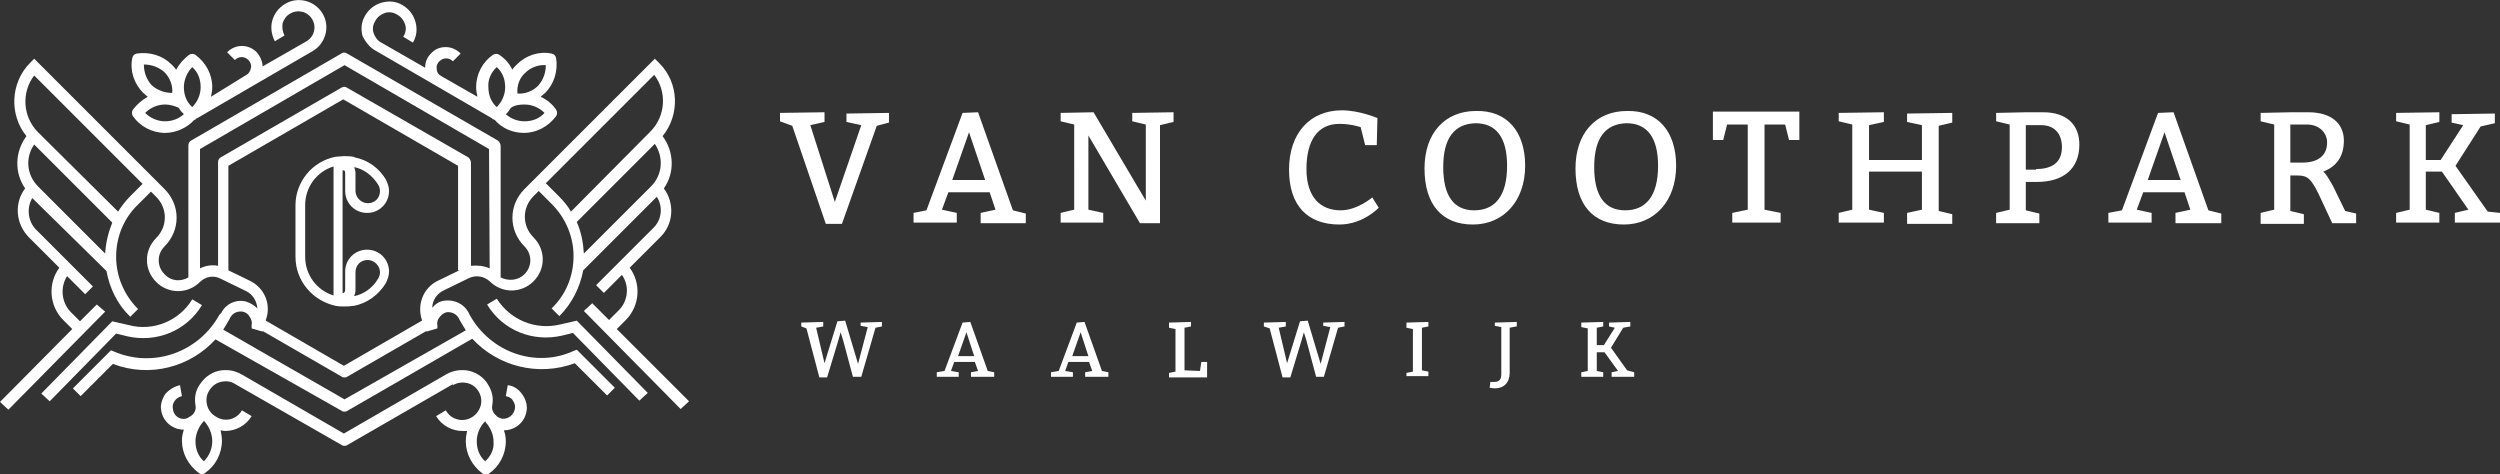 <?xml version="1.0" encoding="UTF-8"?>
<!-- Generator: Adobe Illustrator 28.0.0, SVG Export Plug-In . SVG Version: 6.00 Build 0)  -->
<svg xmlns="http://www.w3.org/2000/svg" xmlns:xlink="http://www.w3.org/1999/xlink" version="1.1" id="Laag_1" x="0px" y="0px" viewBox="0 0 387.5 73.5" style="enable-background:new 0 0 387.5 73.5;" xml:space="preserve">
<rect x="0" y="0" width="387.5" height="73.5" fill="#333333" stroke="none"/>
<style type="text/css">
	.st0{fill:#FFFFFF;}
</style>
<g>
	<g>
		<path class="st0" d="M86.8,50.3c-3.8,0.9-7.7-0.7-9.8-4l-1.5,0.9c2.4,4,7.1,5.9,11.7,4.8l1.6-0.4l10.3,10.5l1.3-1.2l-11-11.2    L86.8,50.3z"></path>
	</g>
	<g>
		<path class="st0" d="M100.9,28.9L90.5,39.3c-0.1-1.7-0.4-3.3-1.1-4.9l12.1-12.1C102.9,24.4,102.7,27.1,100.9,28.9 M88.5,32.8    c-0.5-0.9-1.2-1.7-1.9-2.4l-2-2l16.8-16.8c2,2.6,1.8,6.4-0.6,8.8L88.5,32.8z M75.9,41.6C75,41.2,74,41.1,73,41.2v-16    c0-0.3-0.2-0.6-0.4-0.8L53.8,13.6c-0.3-0.2-0.6-0.2-0.9,0L34.2,24.4c-0.3,0.2-0.4,0.4-0.4,0.8v16c-1-0.2-2,0-2.8,0.4V23.1l22.4-13    l22.4,13L75.9,41.6L75.9,41.6z M71.2,41.9l-3.3,1.6c-2.3,1.1-3.3,3.7-2.5,6.1v0.1l-12.1,7l-12.1-7v-0.1c0.9-2.4-0.2-5-2.5-6.1    l-3.3-1.6V25.7l17.8-10.3L71,25.7v16.2H71.2z M67.8,50.5c-0.1-0.5,0-0.9,0.3-1.3c0.3-0.4,0.7-0.7,1.1-0.8c0.7-0.1,1.5,0.2,1.9,0.9    l0.2,0.4c0.3,0.5,0.6,1,0.9,1.5L53.4,61.9L34.6,51.1c0.3-0.5,0.6-1,0.9-1.5l0.2-0.4c0.4-0.7,1.1-1,1.9-0.9    c0.5,0.1,0.9,0.4,1.1,0.8c0.3,0.4,0.4,0.9,0.3,1.3v0.5l1.7,0.5v-0.1L53,58.4c0.1,0.1,0.3,0.1,0.4,0.1c0.2,0,0.3,0,0.4-0.1    l12.3-7.1v0.1l1.7-0.5V50.5z M20.2,30.4c-0.7,0.7-1.4,1.6-1.9,2.4L5.9,20.5c-2.4-2.4-2.6-6.2-0.6-8.8l16.8,16.8L20.2,30.4z     M16.3,39.3L5.9,28.9c-1.8-1.8-2-4.5-0.6-6.5l12.1,12.1C16.8,36,16.4,37.6,16.3,39.3 M95.6,51l1.4-1.4c2.2-2.2,2.4-5.7,0.6-8.1    l4.8-4.8c2-2,2.2-5.2,0.5-7.5c1.7-2.4,1.6-5.7-0.2-8.1c2.7-3.3,2.6-8.3-0.6-11.4l-0.6-0.6L81.3,29.3c-2.5,2.5-2.5,6.4,0,8.9    c1.2,1.2,1.2,3.1,0,4.3c-1,1-2.5,1.1-3.7,0.5V22.6c0-0.3-0.2-0.6-0.4-0.8L53.8,8.3c-0.3-0.2-0.6-0.2-0.9,0L29.6,21.8    c-0.3,0.2-0.4,0.4-0.4,0.8V43c-1.2,0.7-2.7,0.6-3.7-0.5c-1.2-1.2-1.2-3.1,0-4.3c2.5-2.5,2.5-6.4,0-8.9L5.3,9.1L4.7,9.7    c-3.1,3.1-3.3,8.1-0.6,11.4c-1.8,2.4-1.9,5.7-0.2,8.1c-1.7,2.2-1.5,5.4,0.5,7.5l4.8,4.8c-1.8,2.4-1.6,5.9,0.6,8.1l1.4,1.4L0,62.3    l1.3,1.2l15-15.2L15,47.2l-2.6,2.6L11,48.4c-1.5-1.5-1.7-3.9-0.6-5.6l2.8,2.8l1.2-1.2l-8.8-8.8c-1.3-1.3-1.5-3.4-0.6-4.9L16.5,42    c0.5,2.7,1.7,5.2,3.7,7.1l1.2-1.2c-2.2-2.2-3.4-5.1-3.4-8.1c0-3.1,1.2-6,3.4-8.1l2-2l0.8,0.8c1.8,1.8,1.8,4.6,0,6.4    c-1.9,1.9-1.9,4.9,0,6.8c1.9,1.9,4.9,1.9,6.8,0c0.8-0.8,2.1-1.1,3.2-0.5l3.9,1.9c1.1,0.5,1.7,1.6,1.8,2.7    c-0.5-0.5-1.2-0.9-1.9-1.1c-1.5-0.3-3,0.4-3.7,1.8L34,48.8c-3.2,5.8-10.2,8.3-16.3,5.7l-0.5-0.2l-5.9,5.9l1.2,1.2l5-5    c5.7,2.2,12,0.5,15.9-3.8L53,63.7c0.1,0.1,0.3,0.1,0.4,0.1s0.3,0,0.4-0.1l19.4-11.2c4,4.3,10.2,5.9,15.9,3.8l5,5l1.2-1.2l-5.9-5.9    l-0.5,0.2C83,57.1,76,54.6,72.8,48.8l-0.2-0.4c-0.7-1.3-2.2-2-3.7-1.8c-0.8,0.1-1.4,0.5-1.9,1.1c0-1.1,0.7-2.2,1.8-2.7l3.9-1.9    c1.1-0.5,2.3-0.3,3.2,0.5c1.9,1.9,4.9,1.9,6.8,0s1.9-4.9,0-6.8c-1.8-1.8-1.8-4.6,0-6.4l0.8-0.8l2,2c2.2,2.2,3.4,5.1,3.4,8.1    c0,3.1-1.2,6-3.4,8.1l1.2,1.2c2-2,3.2-4.5,3.7-7.1l11.4-11.4c1,1.5,0.8,3.6-0.6,4.9l-8.8,8.8l1.2,1.2l2.8-2.8    c1.2,1.7,1,4.1-0.6,5.6l-1.4,1.4L91.8,47l-1.3,1.2l15,15.2l1.3-1.2L95.6,51z"></path>
	</g>
	<g>
		<path class="st0" d="M77,10.4c0.9,0.8,1.3,1.9,1.3,3.1s-0.5,2.3-1.3,3.1c-0.9-0.8-1.3-1.9-1.3-3.1C75.6,12.4,76.1,11.2,77,10.4     M79.2,16.7c0.6-0.4,1.3-0.5,2.1-0.5c1.2,0,2.3,0.5,3.1,1.3c-0.8,0.9-1.9,1.3-3.1,1.3c-1.1,0-2.1-0.4-2.9-1.1    C78.7,17.5,78.9,17.1,79.2,16.7 M81.4,11.3L81.4,11.3c0.8-0.8,2-1.3,3.2-1.2c0,1.2-0.4,2.3-1.2,3.2c-0.8,0.8-2,1.3-3.2,1.2    C80.1,13.3,80.5,12.1,81.4,11.3 M58.3,7.9l0.4-0.8L58.3,7.9l9.3,5.4l8.6,5c0.1,0.1,0.2,0.2,0.3,0.2c0.1,0,0.1,0.1,0.2,0.1    c1.1,1.3,2.8,2,4.5,2c2,0,3.8-1,5-2.6c0.2-0.3,0.2-0.7,0-1c-0.6-0.9-1.5-1.6-2.4-2c0.2-0.2,0.5-0.4,0.7-0.6c1.4-1.4,2-3.4,1.7-5.4    c-0.1-0.4-0.3-0.6-0.7-0.7c-2-0.4-4,0.3-5.4,1.7c-0.2,0.2-0.5,0.5-0.7,0.8c-0.4-0.9-1.1-1.7-2-2.3c-0.3-0.2-0.7-0.2-1,0    c-1.6,1.1-2.6,3-2.6,5c0,0.5,0.1,1,0.2,1.5l-5.6-3.2c-0.4-0.2-0.7-0.6-0.7-1.1c-0.1-0.5,0.1-0.9,0.4-1.2c0.6-0.6,1.5-0.6,2.1,0    l1.2-1.2c-0.6-0.6-1.4-1-2.3-1s-1.7,0.3-2.3,1c-0.6,0.6-0.9,1.3-0.9,2.2l-6.8-3.9c-0.6-0.3-1-0.9-1.2-1.5s-0.1-1.3,0.3-1.9    c0.3-0.6,0.9-1,1.5-1.2s1.3-0.1,1.9,0.3c0.6,0.3,1,0.9,1.2,1.5s0.1,1.3-0.3,1.9L64,6.6c0.6-1,0.7-2.1,0.4-3.2s-1-2-2-2.6    s-2.1-0.7-3.2-0.4c-1.1,0.3-2,1-2.6,2s-0.7,2.1-0.4,3.2C56.6,6.4,57.3,7.4,58.3,7.9"></path>
	</g>
	<g>
		<path class="st0" d="M75.2,71.5c-0.9-0.8-1.3-1.9-1.3-3.1s0.5-2.3,1.3-3.1c0.1,0.1,0.1,0.1,0.1,0.2c0.1,0.1,0.1,0.1,0.2,0.2    c0.6,0.8,1,1.7,1,2.8C76.6,69.6,76.1,70.7,75.2,71.5 M32.9,68.4c0,1.2-0.5,2.3-1.3,3.1c-0.9-0.8-1.3-1.9-1.3-3.1c0-1,0.4-2,1-2.8    c0.1-0.1,0.1-0.1,0.2-0.2c0-0.1,0.1-0.1,0.1-0.2C32.4,66.1,32.9,67.2,32.9,68.4 M78.7,59.7l-0.3,1.7c0.5,0.1,0.9,0.3,1.1,0.7    c0.3,0.4,0.4,0.9,0.3,1.3c-0.2,1-1.1,1.6-2,1.5c-0.3-0.1-0.7-0.2-0.9-0.5l-0.1-0.1c-0.1-0.1-0.1-0.1-0.2-0.2    c-0.3-0.4-0.4-0.9-0.3-1.3l0,0c0.2-1.1,0-2.1-0.6-3.1c-0.6-1.1-1.7-1.9-2.9-2.2c-1.2-0.3-2.5-0.1-3.6,0.5l0,0l-15.9,9.2L37.4,58    l0,0c-1.1-0.6-2.3-0.8-3.6-0.5c-1.2,0.3-2.2,1.1-2.9,2.2c-0.6,0.9-0.8,2-0.6,3.1l0,0c0.1,0.5,0,0.9-0.3,1.3c0,0.1-0.1,0.1-0.2,0.2    l-0.1,0.1c-0.3,0.2-0.6,0.4-0.9,0.5c-1,0.2-1.9-0.5-2-1.5c-0.1-0.5,0-0.9,0.3-1.3c0.3-0.4,0.7-0.6,1.1-0.7l-0.3-1.7    c-0.9,0.2-1.7,0.7-2.3,1.4c-0.5,0.8-0.8,1.7-0.6,2.6c0.3,1.7,1.8,2.9,3.5,2.9c-0.2,0.6-0.3,1.1-0.3,1.7c0,2,1,3.8,2.6,5    c0.2,0.1,0.3,0.2,0.5,0.2s0.4-0.1,0.5-0.2c1.6-1.1,2.6-3,2.6-5c0-0.5-0.1-1.1-0.2-1.6c0.2,0,0.4,0.1,0.7,0.1    c1.6,0,3.2-0.8,4.1-2.3l-1.5-0.9c-0.8,1.4-2.6,1.9-4,1c-0.7-0.4-1.2-1-1.4-1.8s-0.1-1.6,0.3-2.2c0.4-0.7,1-1.2,1.8-1.4    s1.6-0.1,2.2,0.3l0.2-0.4l-0.2,0.4L53,69c0.1,0.1,0.3,0.1,0.4,0.1s0.3,0,0.4-0.1l16.3-9.4L70,59.3l0.2,0.4c1.4-0.8,3.2-0.4,4,1    c0.4,0.7,0.5,1.5,0.3,2.2s-0.7,1.4-1.4,1.8c-0.7,0.4-1.5,0.5-2.2,0.3c-0.8-0.2-1.4-0.7-1.8-1.4l-1.5,0.9c0.9,1.5,2.5,2.3,4.1,2.3    c0.2,0,0.4,0,0.7,0c-0.1,0.5-0.2,1-0.2,1.6c0,2,1,3.8,2.6,5c0.2,0.1,0.3,0.2,0.5,0.2s0.4-0.1,0.5-0.2c1.6-1.1,2.6-3,2.6-5    c0-0.6-0.1-1.2-0.3-1.7c1.7,0,3.2-1.2,3.5-2.9c0.2-0.9-0.1-1.9-0.6-2.6C80.4,60.3,79.6,59.8,78.7,59.7"></path>
	</g>
	<g>
		<path class="st0" d="M19.6,52.1c4.6,1.1,9.3-0.8,11.7-4.8l-1.5-0.9c-2,3.3-6,5-9.8,4l-2.6-0.6L6.4,61l1.3,1.2L18,51.7L19.6,52.1z"></path>
	</g>
	<g>
		<path class="st0" d="M25.6,16.2c0.7,0,1.4,0.2,2.1,0.5c0.2,0.4,0.5,0.7,0.8,1c-0.8,0.7-1.8,1.1-2.9,1.1c-1.2,0-2.3-0.5-3.1-1.3    C23.3,16.7,24.4,16.2,25.6,16.2 M22.3,10c1.2,0,2.3,0.4,3.2,1.2c0.8,0.8,1.3,2,1.2,3.2c-1.2,0-2.3-0.4-3.2-1.2    C22.7,12.3,22.3,11.2,22.3,10 M29.8,10.4c0.9,0.8,1.3,1.9,1.3,3.1s-0.5,2.3-1.3,3.1c-0.9-0.8-1.3-1.9-1.3-3.1    C28.5,12.4,29,11.2,29.8,10.4 M20.6,17c-0.2,0.3-0.2,0.7,0,1c1.1,1.6,3,2.6,5,2.6c1.7,0,3.4-0.8,4.5-2c0.1,0,0.2-0.1,0.2-0.1    c0.1-0.1,0.2-0.2,0.3-0.2l8.6-5l9.3-5.4l-0.4-0.8l0.4,0.8c2-1.2,2.7-3.8,1.5-5.8s-3.8-2.7-5.8-1.5c-1,0.6-1.7,1.5-2,2.6    s-0.1,2.2,0.4,3.2l1.5-0.9c-0.3-0.6-0.4-1.2-0.3-1.9C44,3,44.4,2.4,45,2.1c1.2-0.7,2.7-0.3,3.4,0.9s0.3,2.7-0.9,3.4l-6.8,3.9    c0-0.8-0.4-1.6-0.9-2.2c-1.3-1.3-3.3-1.3-4.6,0l1.2,1.2c0.6-0.6,1.5-0.6,2.1,0c0.3,0.3,0.5,0.8,0.4,1.2c-0.1,0.5-0.3,0.9-0.7,1.1    L32.7,15c0.1-0.5,0.2-1,0.2-1.5c0-2-1-3.8-2.6-5c-0.3-0.2-0.7-0.2-1,0c-0.8,0.6-1.5,1.4-2,2.3c-0.2-0.3-0.4-0.5-0.7-0.8    c-1.4-1.4-3.4-2-5.4-1.7c-0.4,0.1-0.6,0.3-0.7,0.7c-0.4,2,0.3,4,1.7,5.4c0.2,0.2,0.5,0.4,0.7,0.6C22,15.5,21.2,16.2,20.6,17"></path>
	</g>
	<g>
		<path class="st0" d="M58.6,28.6c0.2,0.3,0.3,0.7,0.3,1c0,1.1-0.8,1.9-1.9,1.9c-1,0-1.9-0.9-1.9-1.9v-2.8c0-0.3-0.1-0.6-0.2-0.9    C56.4,26.2,57.7,27.2,58.6,28.6 M55.1,45v-2.8c0-1.1,0.8-1.9,1.9-1.9c1,0,1.9,0.9,1.9,1.9c0,0.3-0.1,0.7-0.3,1    c-0.8,1.4-2.2,2.4-3.7,2.7C55,45.6,55.1,45.3,55.1,45 M51.7,45.8c-2.6-0.8-4.4-3.2-4.4-6v-8c0-2.8,1.8-5.2,4.4-6V45.8z M52,24.3    c-3.6,0.7-6.2,3.9-6.2,7.5v8c0,3.7,2.6,6.8,6.2,7.6c0.5,0.1,0.9,0.1,1.3,0.1c0.4,0,0.9,0,1.5-0.1h0.1c2-0.4,3.8-1.7,4.9-3.5    c0.3-0.6,0.5-1.2,0.5-1.8c0-1.9-1.5-3.4-3.4-3.4s-3.4,1.5-3.4,3.4V45c0,0.2-0.2,0.4-0.2,0.4c-0.1,0-0.1,0-0.2,0v-19    c0.1,0,0.1,0,0.2,0c0.1,0,0.2,0.2,0.2,0.4v2.8c0,1.9,1.5,3.4,3.4,3.4s3.4-1.5,3.4-3.4c0-0.6-0.2-1.2-0.5-1.8    c-1.1-1.8-2.8-3-4.8-3.4l-0.2-0.1c-0.6-0.1-1.1-0.1-1.5-0.1C52.9,24.2,52.4,24.3,52,24.3"></path>
	</g>
	<g>
		<path class="st0" d="M387.5,33v1.5h-7V33l2.1-0.5l-4.1-5.9H376v5.9l2.1,0.5v1.5h-6.7V33l2.1-0.5V19.3l-2.1-0.5v-1.3l6.7-0.1v1.5    l-2.1,0.5v5.4h2.3l3.5-5.4L380,19v-1.3l6.7-0.1v1.5l-2.2,0.5l-3.9,6.1l5,7.1L387.5,33z M356.9,25.2c2.4,0,3.8-1.1,3.8-3.1    c0-1.6-1.3-2.8-3.1-2.8H355v5.9H356.9z M352.5,32.5V19.3l-2.1-0.5v-1.3l4.7-0.1h2.7c3.5,0,5.5,1.7,5.5,4.4c0,2.4-1.1,4-3.2,4.8    c0.4,0.3,0.8,1,1.5,2.2l1.9,3.9l1.7,0.4v1.5h-3.7l-2.1-4.5c-1.2-2.4-1.7-2.9-3.3-2.9H355v5.5l2.1,0.5v1.5h-6.7V33L352.5,32.5z     M338,27.9l-2.5-7.4l-2.6,7.4H338z M328.9,32.6l5.6-15.1l2.4-0.1l5.4,15.2l2,0.5v1.5h-7.1V33l2.3-0.5l-0.9-2.7h-6.4l-1,2.7    l2.3,0.5v1.5h-6.7V33L328.9,32.6z M315.6,26.2c2.7,0,4-1.2,4-3.4c0-2-1.1-3.4-3.2-3.4H314v6.9h1.6V26.2z M311.5,32.5V19.3    l-2.1-0.5v-1.3l4.7-0.1h2.6c3.7,0,5.6,2,5.6,5c0,3.8-2.5,5.8-6.6,5.8H314v4.4l2.1,0.5v1.5h-6.7V33L311.5,32.5z M285,34.5V33    l2.1-0.5V19.3l-2.1-0.5v-1.3l7-0.1v1.5l-2.3,0.5v5.4h8.2v-5.4l-2.3-0.5v-1.3l7-0.1V19l-2.1,0.5v13.2l2.1,0.5v1.5h-7V33l2.3-0.5    v-5.9h-8.2v5.9L292,33v1.5H285z M268.5,34.5V33l2.4-0.5V19.3h-3.2l-0.6,2.4h-1.6v-4.4h13.4v4.4h-1.6l-0.6-2.4h-3.2v13.2L276,33    v1.5H268.5z M247.1,25.9c0,4.4,1.6,6.7,4.8,6.7s5.1-2.2,5.1-6.9c0-4.4-1.7-6.6-4.9-6.6C248.9,19.2,247.1,21.3,247.1,25.9     M259.8,25.7c0,5.4-3.3,9.1-8.1,9.1c-4.8,0-7.5-3.1-7.5-8.7c0-5.4,3.1-8.9,8-8.9C257,17.1,259.8,20.4,259.8,25.7 M223.7,25.9    c0,4.4,1.6,6.7,4.8,6.7s5.1-2.2,5.1-6.9c0-4.4-1.7-6.6-4.9-6.6C225.5,19.2,223.7,21.3,223.7,25.9 M236.4,25.7    c0,5.4-3.3,9.1-8.1,9.1s-7.5-3.1-7.5-8.7c0-5.4,3.1-8.9,8-8.9C233.6,17.1,236.4,20.4,236.4,25.7 M207.6,19.2c-3.3,0-5.1,2.5-5.1,7    c0,4.4,2.2,6.4,5.3,6.4c2.6,0,4.9-2,4.9-2l1,1.6c0,0-2.4,2.6-6.1,2.6c-4.9,0-7.8-2.9-7.8-8.5s3.2-9.2,8.2-9.2    c2.7,0,5.5,1.2,5.5,1.2l-0.1,4.2h-1.8l-0.7-2.8C210.8,19.7,209.5,19.2,207.6,19.2 M168.7,32.5L171,33v1.5h-6.6V33l2.1-0.5V19.3    l-2.1-0.5v-1.3l5.1-0.1l8.1,13.7V19.3l-2.1-0.5v-1.3l6.4-0.1v1.5l-2.1,0.5v15.2h-3.1l-8-13.6V32.5z M152.7,27.9l-2.5-7.4l-2.6,7.4    H152.7z M143.6,32.6l5.6-15.1l2.4-0.1l5.4,15.2l2,0.5v1.5h-7V33l2.3-0.5l-0.9-2.7H147l-1,2.7l2.3,0.5v1.5h-6.7V33L143.6,32.6z     M120.9,18.8v-1.3l6.9-0.1v1.5l-2.2,0.5l3.8,11.9l4.1-11.9l-2.3-0.5v-1.3l6.6-0.1V19l-1.9,0.5l-5.4,15.2H128l-5.2-15.2L120.9,18.8    z"></path>
	</g>
	<g>
		<path class="st0" d="M253.3,57.7v0.7h-3.5v-0.7l1-0.2l-2.1-2.9h-1.2v2.9l1,0.2v0.7h-3.4v-0.7l1-0.2v-6.6l-1-0.2V50l3.4-0.1v0.7    l-1,0.2v2.7h1.1l1.7-2.7l-0.9-0.2V50l3.3-0.1v0.7l-1.1,0.2l-1.9,3.1l2.5,3.5L253.3,57.7z M235,50.6l-1,0.2v7    c0,1.5-0.9,2.4-2.3,2.4c-0.3,0-0.8-0.1-0.8-0.1l0.1-0.9h0.6c0.8,0,1.1-0.4,1.1-1.2v-7.3l-1-0.2V50l3.4-0.1v0.7H235z M218,58.5    v-0.7l1-0.2V51l-1-0.2V50l3.4-0.1v0.7l-1,0.2v6.6l1,0.2v0.7H218V58.5z M195.9,50.6V50l3.4-0.1v0.7l-1.1,0.2l1.3,5.5l2-6.5l1.2-0.1    l2,6.7l1.5-5.7l-1.1-0.2V50l3.3-0.1v0.7l-1,0.2l-2.2,7.6H204l-1.5-5.6l-0.4-1.3l-0.4,1.4l-1.7,5.6h-1.2l-2-7.6L195.9,50.6z     M186,57.5l0.2-1.4h0.9v2.4h-5.9v-0.7l1-0.2V51l-1-0.2V50l3.4-0.1v0.7l-1,0.2v6.6L186,57.5L186,57.5z M168.7,55.2l-1.2-3.7    l-1.3,3.7H168.7z M164.1,57.5l2.8-7.5l1.2-0.1l2.7,7.6l1,0.2v0.7h-3.6v-0.7l1.1-0.2l-0.5-1.4h-3.2l-0.5,1.4l1.2,0.2v0.7h-3.4v-0.7    L164.1,57.5z M151,55.2l-1.2-3.7l-1.3,3.7H151z M146.4,57.5l2.8-7.5l1.2-0.1l2.7,7.6l1,0.2v0.7h-3.6v-0.7l1.1-0.2l-0.5-1.4h-3.2    l-0.5,1.4l1.2,0.2v0.7h-3.4v-0.7L146.4,57.5z M124.2,50.6V50l3.4-0.1v0.7l-1.1,0.2l1.3,5.5l2-6.5l1.2-0.1l2,6.7l1.5-5.7l-1.1-0.2    V50l3.3-0.1v0.7l-1,0.2l-2.2,7.6h-1.3l-1.5-5.6l-0.4-1.3l-0.4,1.4l-1.7,5.6H127l-2-7.6L124.2,50.6z"></path>
	</g>
</g>
</svg>
